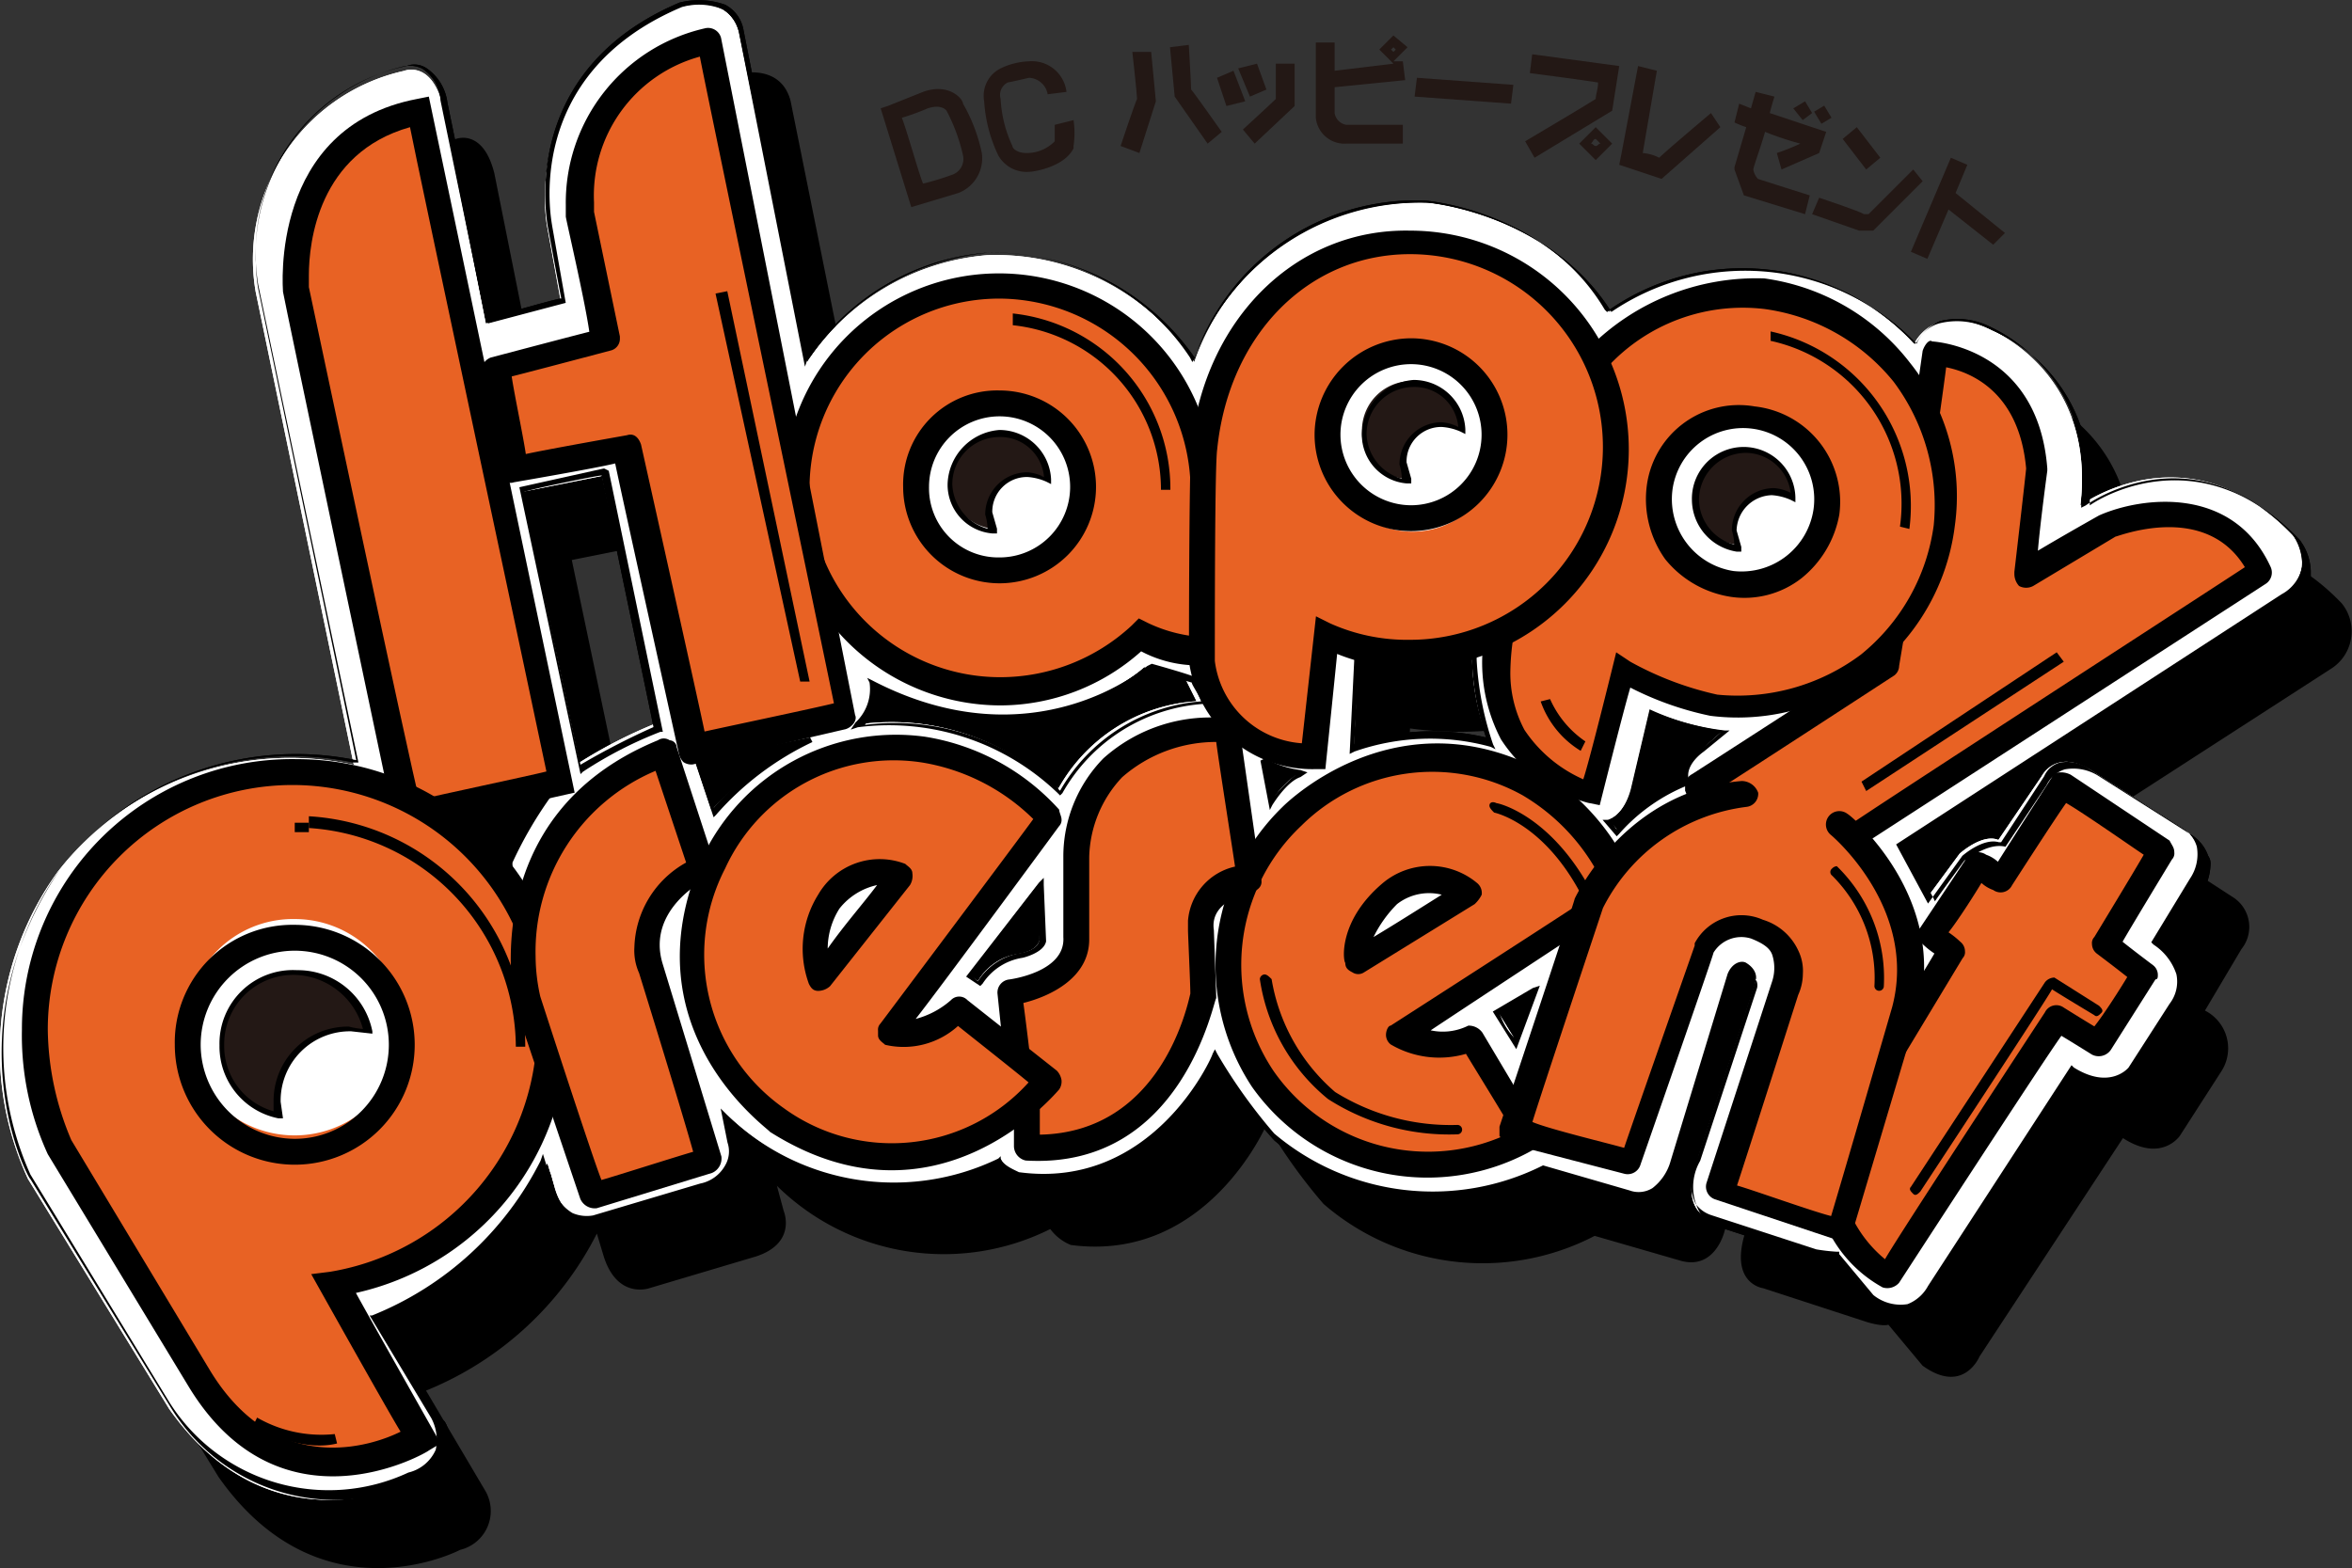 <svg xmlns="http://www.w3.org/2000/svg" width="100" height="66.684" viewBox="0 0 100 66.684">
  <rect x="0" y="0" width="100" height="66.684" fill="#333333" stroke="none"/>
  <g id="img_hoppy" transform="translate(0 0.001)">
    <path id="パス_48625" data-name="パス 48625" d="M99.629,25.646c-4.455-4.645-9.007-1.258-9.007-1.258.678-5.806-3.971-7.548-3.971-7.548-2.324-1.064-3.1.677-3.1.677a9.882,9.882,0,0,0-12.977-1.355c-2.615-4.258-7.748-4.645-7.748-4.645a10,10,0,0,0-9.878,6.677,10.084,10.084,0,0,0-8.813-4.548,10.153,10.153,0,0,0-7.651,4.548L33.676,4.26C33.192,2.518,31.158,3.2,31.158,3.2c-6.973,3-5.52,9.387-5.52,9.387l.581,3.193-3.293.774-1.84-9.193C20.6,5.421,19.44,5.905,19.44,5.905a8.206,8.206,0,0,0-6.3,9.387L17.309,35.42a12.5,12.5,0,0,0-12.59,4.548A13.15,13.15,0,0,0,3.363,53.032l6,9.774C13.726,69,19.633,65.9,19.633,65.9A1.7,1.7,0,0,0,20.7,63.386l-2.518-4.258a14.063,14.063,0,0,0,7.263-6.677l.291.968c.581,1.839,1.937,1.355,1.937,1.355l4.552-1.355c1.743-.581,1.162-1.935,1.162-1.935L33.1,50.419a10.118,10.118,0,0,0,11.622,1.839,2.062,2.062,0,0,0,.872.677c5.811.774,8.329-5.129,8.329-5.129a22.72,22.72,0,0,0,2.421,3.387,10.33,10.33,0,0,0,11.525,1.355l3.68,1.064c1.453.387,1.84-1.258,1.84-1.258L75.9,44.516c.194-.581.581-.484.581-.484a.632.632,0,0,1,.291.774l-2.421,7.354c-.872,2.419.678,2.613.678,2.613l4.455,1.452c.678.194.872.1.872.1l1.453,1.742c1.743,1.258,2.421-.387,2.421-.387l6.1-9.29c1.646,1.064,2.421-.1,2.421-.1l1.743-2.71a1.8,1.8,0,0,0-.678-2.613l1.55-2.613a1.5,1.5,0,0,0-.387-2.226l-3.874-2.516c-1.453-.871-2.034.29-2.034.29l-1.84,2.806c-.678-.29-1.646.581-1.646.581L84.23,41.129,82.971,38.9,99.144,28.452A1.886,1.886,0,0,0,99.629,25.646ZM19.44,50.032a2.877,2.877,0,1,1-2.518-3.193A2.744,2.744,0,0,1,19.44,50.032ZM23.8,39.678s-1.646-1.742-2.034-2.129l3.777-.677A8.242,8.242,0,0,0,23.8,39.678Zm3-4.355L24.379,23.807l3.39-.677L30,33.775A18.434,18.434,0,0,0,26.8,35.323Zm5.714,2.129-.678-2.032,4.745-.968A11.834,11.834,0,0,0,32.514,37.452ZM44.232,24.775a1.637,1.637,0,0,1,1.84-1.355,1.583,1.583,0,0,1,1.356,1.839,1.524,1.524,0,0,1-1.84,1.355A1.636,1.636,0,0,1,44.232,24.775Zm1.259,18.773a2.4,2.4,0,0,0-1.743,1.161l-.387-.29,2.905-3.774.1,2.322C46.266,43.452,45.491,43.548,45.491,43.548Zm1.646-6.967a10.083,10.083,0,0,0-8.329-2.806,2.1,2.1,0,0,0,.581-1.742c6.876,3.58,11.428-.677,11.428-.677l1.743.484.484.968A7.238,7.238,0,0,0,47.138,36.581ZM61.858,22.356A1.584,1.584,0,0,1,63.7,21a1.636,1.636,0,0,1,1.356,1.839,1.584,1.584,0,0,1-1.84,1.355A1.636,1.636,0,0,1,61.858,22.356ZM56.241,36.968l-.291-1.742c.1.194,1.55.484,1.55.484A3.6,3.6,0,0,0,56.241,36.968Zm3.583-2.322.194-3.677a15.524,15.524,0,0,0,4.842-.1,9.74,9.74,0,0,0,.678,3.484A11.406,11.406,0,0,0,59.825,34.646ZM66.6,47.226l-.775-1.258,1.55-.871Zm8.038-12.483s-.968.677-.581,1.452a7.509,7.509,0,0,0-3,2.032l-.484-.387s.678-.194.968-1.355l.775-3.29a12.738,12.738,0,0,0,3.1.871ZM79,25.646A1.584,1.584,0,0,1,77.16,27,1.568,1.568,0,0,1,75.8,25.162a1.584,1.584,0,0,1,1.84-1.355A1.694,1.694,0,0,1,79,25.646Z" transform="translate(-0.068 0.007)"/>
    <path id="パス_48626" data-name="パス 48626" d="M97.528,22.746c-4.455-4.645-9.007-1.258-9.007-1.258.678-5.806-3.971-7.548-3.971-7.548-2.324-1.064-3.1.677-3.1.677a9.883,9.883,0,0,0-12.978-1.355C65.859,9,60.726,8.618,60.726,8.618a10.034,10.034,0,0,0-9.878,6.774,10.084,10.084,0,0,0-8.813-4.548,10.153,10.153,0,0,0-7.651,4.548L31.478,1.36C30.993-.382,28.96.3,28.96.3c-6.973,3-5.617,9.387-5.617,9.387l.581,3.193-3.2.871-1.84-9.29c-.484-1.935-1.646-1.452-1.646-1.452a8.206,8.206,0,0,0-6.3,9.387L15.11,32.52A12.5,12.5,0,0,0,2.52,37.068,13,13,0,0,0,1.261,50.132l6,9.774C11.624,66.1,17.628,63,17.628,63a1.7,1.7,0,0,0,1.065-2.516l-2.615-4.355a14.063,14.063,0,0,0,7.264-6.677l.291.968c.484,1.839,1.84,1.355,1.84,1.355l4.552-1.355c1.743-.581,1.162-1.935,1.162-1.935l-.194-1.064a10.118,10.118,0,0,0,11.622,1.839c.1.387.872.677.872.677,5.811.774,8.329-5.032,8.329-5.032a22.72,22.72,0,0,0,2.421,3.387,10.33,10.33,0,0,0,11.525,1.355l3.68,1.064c1.453.387,1.84-1.258,1.84-1.258L73.8,41.616c.194-.581.581-.484.581-.484a.632.632,0,0,1,.291.774l-2.421,7.354c-.872,2.419.678,2.613.678,2.613l4.455,1.452c.678.194.872.1.872.1l1.453,1.742c1.743,1.258,2.421-.387,2.421-.387l6.1-9.29c1.646,1.064,2.421-.1,2.421-.1l1.743-2.71a1.8,1.8,0,0,0-.678-2.613l1.55-2.613a1.5,1.5,0,0,0-.387-2.226l-3.971-2.516c-1.453-.871-2.034.29-2.034.29l-1.84,2.71c-.678-.29-1.646.581-1.646.581l-1.356,1.839-1.259-2.226L96.947,25.456A1.761,1.761,0,0,0,97.528,22.746ZM17.338,47.035a2.877,2.877,0,1,1-2.518-3.193A2.912,2.912,0,0,1,17.338,47.035ZM21.6,36.681s-1.646-1.742-2.034-2.129l3.777-.677A14.174,14.174,0,0,0,21.6,36.681Zm3.1-4.258L22.277,20.907l3.39-.677,2.228,10.548A20.307,20.307,0,0,0,24.7,32.423Zm5.617,2.032-.678-2.032,4.746-.968A13.027,13.027,0,0,0,30.316,34.455Zm11.815-12.58a1.543,1.543,0,0,1,1.743-1.355,1.481,1.481,0,0,1,1.356,1.742,1.584,1.584,0,0,1-1.84,1.355A1.475,1.475,0,0,1,42.131,21.875ZM43.39,40.552a2.4,2.4,0,0,0-1.743,1.161l-.387-.29,2.905-3.774.1,2.322C44.165,40.455,43.39,40.552,43.39,40.552Zm1.646-6.967a10.083,10.083,0,0,0-8.329-2.806,2.1,2.1,0,0,0,.581-1.742c6.876,3.58,11.428-.677,11.428-.677l1.743.484.484.968A7.243,7.243,0,0,0,45.036,33.584ZM59.757,19.456a1.616,1.616,0,1,1,1.356,1.839A1.694,1.694,0,0,1,59.757,19.456ZM54.14,34.068l-.291-1.742c.1.194,1.55.484,1.55.484A3.6,3.6,0,0,0,54.14,34.068Zm3.487-2.322.194-3.677a15.525,15.525,0,0,0,4.842-.1,9.739,9.739,0,0,0,.678,3.484A9.287,9.287,0,0,0,57.627,31.746ZM64.5,44.229l-.775-1.258,1.55-.871Zm7.942-12.386s-.968.677-.581,1.452a7.509,7.509,0,0,0-3,2.032l-.387-.484s.678-.194.968-1.355l.775-3.29a12.738,12.738,0,0,0,3.1.871ZM76.9,22.649a1.616,1.616,0,0,1-3.2-.484,1.524,1.524,0,0,1,1.84-1.355A1.783,1.783,0,0,1,76.9,22.649Z" transform="translate(-0.068 0.007)" fill="#fff"/>
    <path id="パス_48627" data-name="パス 48627" d="M28.965.1c-5.037,2.129-5.715,6.1-5.715,8.129a9.13,9.13,0,0,0,.1,1.355s.484,2.613.581,3.1c-.194,0-2.809.774-3,.774,0-.194-1.84-9.1-1.84-9.1A2.084,2.084,0,0,0,18.213,2.9a.944.944,0,0,0-.872-.1,8.067,8.067,0,0,0-6.393,8.226,7.068,7.068,0,0,0,.1,1.258s3.874,18.581,4.165,20.033A12.722,12.722,0,0,0,2.62,36.969C-2.03,43.84,1.264,50.131,1.36,50.131l6.005,9.775A8.219,8.219,0,0,0,17.826,63a2.148,2.148,0,0,0,1.259-1.161,1.052,1.052,0,0,0,.1-.484c0-.581-.194-.968-.291-.968,0,0-2.228-3.581-2.518-4.065a13.567,13.567,0,0,0,7.071-6.484c.1.29.194.774.194.774a2.082,2.082,0,0,0,.969,1.355,1.386,1.386,0,0,0,1.065.1l4.552-1.355a1.872,1.872,0,0,0,1.162-.871,1.654,1.654,0,0,0,.1-1.161h0s-.1-.484-.194-.871A10.343,10.343,0,0,0,42.718,49.55a2.062,2.062,0,0,0,.872.677c5.327.774,7.942-3.968,8.33-4.936a18,18,0,0,0,2.325,3.194,10.637,10.637,0,0,0,11.623,1.452c-.1,0,3.584,1.065,3.584,1.065a1.621,1.621,0,0,0,1.162-.1,2.122,2.122,0,0,0,.872-1.258L74,41.808a.6.6,0,0,1,.484-.387.519.519,0,0,1,.291.581l-2.421,7.355a2.227,2.227,0,0,0,0,2.226,1.282,1.282,0,0,0,.775.581l4.455,1.452c.581.194.775.194.872.1.1.1,1.453,1.742,1.453,1.742a1.932,1.932,0,0,0,1.647.484,1.66,1.66,0,0,0,.969-.871s5.521-8.42,6.005-9.194c1.647.968,2.518-.1,2.518-.1l1.743-2.71A2.38,2.38,0,0,0,93.181,42v-.387a2.333,2.333,0,0,0-.969-1.258c.1-.194,1.55-2.516,1.55-2.516a2.522,2.522,0,0,0,.291-1.065.581.581,0,0,0-.1-.387,1.738,1.738,0,0,0-.678-.871L89.307,33a2,2,0,0,0-1.453-.29,1.3,1.3,0,0,0-.775.677L85.335,36c-.775-.194-1.647.581-1.743.581,0,0-1.065,1.452-1.259,1.742-.1-.29-1.065-1.839-1.065-2.032.194-.1,16.078-10.355,16.078-10.355a1.915,1.915,0,0,0,.969-1.355v-.29a2.3,2.3,0,0,0-.484-1.355h0C93.762,18.678,89.6,21,88.919,21.484v-.871a6.945,6.945,0,0,0-4.165-6.581,3.083,3.083,0,0,0-2.228-.29,1.466,1.466,0,0,0-.969.871,10.107,10.107,0,0,0-12.979-1.355C65.964,9.1,60.831,8.613,60.831,8.613a10.3,10.3,0,0,0-9.976,6.581,10.354,10.354,0,0,0-8.814-4.452,10.354,10.354,0,0,0-7.555,4.452c-.194-.677-2.809-13.936-2.809-13.936A1.5,1.5,0,0,0,30.9.193,3.343,3.343,0,0,0,28.965.1ZM20.829,13.742l3.293-.871-.581-3.29c0-.1-1.356-6.387,5.521-9.291a2.694,2.694,0,0,1,1.743.1,1.484,1.484,0,0,1,.678.968l2.809,14.226.1-.29a10.1,10.1,0,0,1,7.555-4.549,9.94,9.94,0,0,1,8.717,4.452l.1.194.1-.194a9.963,9.963,0,0,1,9.783-6.678s5.133.387,7.652,4.645l.1.1.1-.1a9.936,9.936,0,0,1,12.882,1.355l.1.1.1-.1a2.058,2.058,0,0,1,.969-.871,3.068,3.068,0,0,1,2.034.194,6.925,6.925,0,0,1,3.971,7.452v.29l.194-.1s4.455-3.29,8.814,1.258a2.452,2.452,0,0,1,.387,1.161V24.1a1.727,1.727,0,0,1-.872,1.161L80.686,35.9l1.356,2.516L83.5,36.388s.872-.774,1.55-.581h.1L86.982,33a1.014,1.014,0,0,1,.678-.581,1.617,1.617,0,0,1,1.259.29l3.971,2.516a1.342,1.342,0,0,1,.581.774,1.837,1.837,0,0,1-.291,1.355l-1.647,2.71.1.1a2.4,2.4,0,0,1,.969,1.258,1.54,1.54,0,0,1-.291,1.258l-1.743,2.71s-.775.968-2.325,0l-.1-.1-6.1,9.387a1.691,1.691,0,0,1-.872.774,1.842,1.842,0,0,1-1.453-.387l-1.453-1.742v-.1h-.1a7.894,7.894,0,0,1-.872-.1l-4.455-1.452a1.347,1.347,0,0,1-.678-.484,2.174,2.174,0,0,1,.1-2.032l2.421-7.355c.1-.194.1-.581-.387-.871-.194-.1-.581,0-.775.484L71.1,49.356a2.193,2.193,0,0,1-.775,1.161,1.111,1.111,0,0,1-.969.1L65.673,49.55a10.434,10.434,0,0,1-11.429-1.355,22.722,22.722,0,0,1-2.421-3.387l-.1-.194-.1.194c0,.1-2.518,5.807-8.233,5.032-.194-.1-.678-.29-.775-.581v-.1l-.1.1A10.174,10.174,0,0,1,31,47.421l-.291-.29L31,48.582a1.167,1.167,0,0,1-.1.968,1.559,1.559,0,0,1-1.065.774l-4.552,1.355a1.542,1.542,0,0,1-.872-.1,1.845,1.845,0,0,1-.872-1.258l-.387-1.258-.1.29a13.729,13.729,0,0,1-7.167,6.581h-.1l2.615,4.355a1.97,1.97,0,0,1,.194,1.355,1.7,1.7,0,0,1-1.162.968,8.007,8.007,0,0,1-10.17-3L1.36,49.937A13.14,13.14,0,0,1,2.619,36.969,12.537,12.537,0,0,1,15.114,32.42h.194L11.046,12.1a8.185,8.185,0,0,1,6.2-9.291,1.23,1.23,0,0,1,.775.1,1.715,1.715,0,0,1,.775,1.355l1.937,9.387Z" transform="translate(-0.068 0.007)"/>
    <path id="パス_48628" data-name="パス 48628" d="M11.8,47.8a3.222,3.222,0,0,0,.6,2.3,2.845,2.845,0,0,0,2.1,1.2,3.222,3.222,0,0,0,2.3-.6,2.836,2.836,0,0,0,1.2-2h0a3.2,3.2,0,0,0-2.7-3.5A3.128,3.128,0,0,0,11.8,47.8Zm2.7,3.3A2.865,2.865,0,0,1,12.6,50a2.743,2.743,0,0,1-.6-2.1,2.838,2.838,0,0,1,3.2-2.5,2.808,2.808,0,0,1,2.5,2.8v.4a2.865,2.865,0,0,1-1.1,1.9A2.531,2.531,0,0,1,14.5,51.1Z" transform="translate(-0.068 -1.525)"/>
    <path id="パス_48629" data-name="パス 48629" d="M24.1,34.8l-4.1.8,2.5,2.5v-.3a17.04,17.04,0,0,1,1.7-2.9l.2-.2Zm-.3.3a22.607,22.607,0,0,0-1.6,2.6c-.2-.2-1.6-1.7-1.9-1.9C20.7,35.7,23.4,35.2,23.8,35.1Z" transform="translate(-0.711 -1.12)"/>
    <path id="パス_48630" data-name="パス 48630" d="M26.5,20.7l-3.6.8,2.6,12.2.1-.1a17.384,17.384,0,0,1,3.3-1.7H29L26.7,20.8Zm-.1.3c0,.2,2.2,10.6,2.2,10.7a31.237,31.237,0,0,0-3.1,1.6c-.1-.3-2.4-11.4-2.4-11.6C23.3,21.6,26.2,21,26.4,21Z" transform="translate(-0.818 -0.781)"/>
    <path id="パス_48631" data-name="パス 48631" d="M30.7,33.4h-.1l.8,2.4.1-.1a12.56,12.56,0,0,1,4.1-3.1l-.1-.2Zm3.9-.6a11.948,11.948,0,0,0-3.2,2.6c-.1-.3-.5-1.6-.6-1.8C31,33.5,33.4,33.1,34.6,32.8Z" transform="translate(-1.059 -1.045)"/>
    <path id="パス_48632" data-name="パス 48632" d="M43.3,22.6h0a1.575,1.575,0,0,0,.4,1.3,1.855,1.855,0,0,0,1.2.7,1.575,1.575,0,0,0,1.3-.4,1.855,1.855,0,0,0,.7-1.2,1.8,1.8,0,0,0-1.5-2A1.964,1.964,0,0,0,43.3,22.6Zm1.6,1.7a1.326,1.326,0,0,1-1-.6,1.129,1.129,0,0,1-.3-1.1h0a1.513,1.513,0,1,1,3,.4,1.7,1.7,0,0,1-.6,1A1.129,1.129,0,0,1,44.9,24.3Z" transform="translate(-1.451 -0.677)"/>
    <path id="パス_48633" data-name="パス 48633" d="M45.6,38.8l-3.1,4,.6.4.1-.1A2.468,2.468,0,0,1,44.9,42h0s.9-.2,1-.7l-.1-2.4v-.3Zm-.1.4c0,.5.1,2.1.1,2.1-.1.4-.8.5-.8.5h0A2.646,2.646,0,0,0,43,43l-.2-.2C42.9,42.7,45.2,39.6,45.5,39.2Z" transform="translate(-1.423 -1.27)"/>
    <path id="パス_48634" data-name="パス 48634" d="M50.2,29.3s-4.8,4.2-11.7.6l-.2-.1.1.2a1.949,1.949,0,0,1-.6,1.7l-.2.3.3-.1a10.355,10.355,0,0,1,8.5,2.8l.1.1.1-.1a7.484,7.484,0,0,1,6.1-3.8h.2l-.6-1.1c-.1-.1-1.9-.6-1.9-.6l-.2.1Zm.1.2c.1,0,1.8.5,1.8.5h0c0,.1.3.5.4.8a7.575,7.575,0,0,0-6,3.8,10.016,10.016,0,0,0-8.3-2.8,2.379,2.379,0,0,0,.5-1.4v-.1C45.3,33.6,50,29.8,50.3,29.5Z" transform="translate(-1.429 -0.974)"/>
    <path id="パス_48635" data-name="パス 48635" d="M62.2,18.9a1.855,1.855,0,0,0-.7,1.2v.2a1.5,1.5,0,0,0,.4,1.1,1.855,1.855,0,0,0,1.2.7,1.768,1.768,0,0,0,.5-3.5A1.735,1.735,0,0,0,62.2,18.9Zm.9,2.9a1.7,1.7,0,0,1-1-.6,1.129,1.129,0,0,1-.3-1.1h0a1.7,1.7,0,0,1,.6-1,1.129,1.129,0,0,1,1.1-.3,1.553,1.553,0,0,1,1.3,1.7A1.5,1.5,0,0,1,63.1,21.8Zm-1.5-1.7Z" transform="translate(-2.034 -0.597)"/>
    <path id="パス_48636" data-name="パス 48636" d="M55.4,33.4l.4,2.1.1-.2s.6-1,1.2-1.2l.3-.2-.3-.1a4.113,4.113,0,0,1-1.5-.5Zm.3.2a4.234,4.234,0,0,0,1.2.4,7.531,7.531,0,0,0-.9.9A6.107,6.107,0,0,1,55.7,33.6Z" transform="translate(-1.81 -1.055)"/>
    <path id="パス_48637" data-name="パス 48637" d="M64.7,28.8a16.149,16.149,0,0,1-5,.1h-.1L59.4,33l.2-.1a9.711,9.711,0,0,1,5.8-.2l.2.1-.1-.2a13.323,13.323,0,0,1-.7-3.6v-.1Zm-.1.2a11.355,11.355,0,0,0,.6,3.3,10.011,10.011,0,0,0-5.6.3c0-.3.2-3.3.2-3.5A12.76,12.76,0,0,0,64.6,29Z" transform="translate(-2.017 -0.94)"/>
    <path id="パス_48638" data-name="パス 48638" d="M67.3,43.4l-1.7,1,1,1.6,1-2.7Zm-.2.4c-.1.4-.5,1.4-.6,1.7a2.664,2.664,0,0,1-.6-1C66,44.4,66.8,44,67.1,43.8Z" transform="translate(-2.131 -1.384)"/>
    <path id="パス_48639" data-name="パス 48639" d="M72.5,31.2l-.8,3.4c-.3,1.1-.9,1.3-1,1.3h-.2l.6.7.1-.1a7.729,7.729,0,0,1,3-2.1h.1l-.1-.1c-.3-.7.6-1.3.6-1.3l1.1-.9h-.2a10.285,10.285,0,0,1-3.2-.9l-.1-.1Zm-.7,3.5s.7-2.7.8-3.3a14.794,14.794,0,0,0,2.9.8c-.2.2-.7.6-.7.6h0A1.549,1.549,0,0,0,74,34a.367.367,0,0,0,.1.3,7.334,7.334,0,0,0-3,2c-.1-.1-.1-.2-.2-.3A1.755,1.755,0,0,0,71.8,34.7Z" transform="translate(-2.363 -1.037)"/>
    <path id="パス_48640" data-name="パス 48640" d="M76.6,21.8A1.743,1.743,0,0,0,76,23a1.575,1.575,0,0,0,.4,1.3,1.855,1.855,0,0,0,1.2.7,1.8,1.8,0,0,0,2-1.5h0a1.8,1.8,0,0,0-1.5-2A1.883,1.883,0,0,0,76.6,21.8Zm.9,3a1.7,1.7,0,0,1-1-.6,1.129,1.129,0,0,1-.3-1.1,1.326,1.326,0,0,1,.6-1,1.129,1.129,0,0,1,1.1-.3,1.6,1.6,0,0,1,1.4,1.5v.2A1.656,1.656,0,0,1,77.5,24.8Z" transform="translate(-2.497 -0.692)"/>
    <path id="パス_48641" data-name="パス 48641" d="M97.528,22.746c-4.455-4.645-9.007-1.258-9.007-1.258.678-5.806-3.971-7.548-3.971-7.548-2.324-1.064-3.1.677-3.1.677a9.883,9.883,0,0,0-12.978-1.355C65.859,9,60.726,8.618,60.726,8.618a10.034,10.034,0,0,0-9.878,6.774,10.084,10.084,0,0,0-8.813-4.548,10.153,10.153,0,0,0-7.651,4.548L31.478,1.36C30.993-.382,28.96.3,28.96.3c-6.973,3-5.617,9.387-5.617,9.387l.581,3.193-3.2.871-1.84-9.29c-.484-1.935-1.646-1.452-1.646-1.452a8.206,8.206,0,0,0-6.3,9.387L15.11,32.52A12.5,12.5,0,0,0,2.52,37.068,13,13,0,0,0,1.261,50.132l6,9.774C11.624,66.1,17.628,63,17.628,63a1.7,1.7,0,0,0,1.065-2.516l-2.615-4.355a14.063,14.063,0,0,0,7.264-6.677l.291.968c.484,1.839,1.84,1.355,1.84,1.355l4.552-1.355c1.743-.581,1.162-1.935,1.162-1.935l-.194-1.064a10.118,10.118,0,0,0,11.622,1.839c.1.387.872.677.872.677,5.811.774,8.329-5.032,8.329-5.032a22.72,22.72,0,0,0,2.421,3.387,10.33,10.33,0,0,0,11.525,1.355l3.68,1.064c1.453.387,1.84-1.258,1.84-1.258L73.8,41.616c.194-.581.581-.484.581-.484a.632.632,0,0,1,.291.774l-2.421,7.354c-.872,2.419.678,2.613.678,2.613l4.455,1.452c.678.194.872.1.872.1l1.453,1.742c1.743,1.258,2.421-.387,2.421-.387l6.1-9.29c1.646,1.064,2.421-.1,2.421-.1l1.743-2.71a1.8,1.8,0,0,0-.678-2.613l1.55-2.613a1.5,1.5,0,0,0-.387-2.226l-3.971-2.516c-1.453-.871-2.034.29-2.034.29l-1.84,2.71c-.678-.29-1.646.581-1.646.581l-1.356,1.839-1.259-2.226L96.947,25.456A1.761,1.761,0,0,0,97.528,22.746ZM21.6,36.681s-1.646-1.742-2.034-2.129l3.777-.677A14.174,14.174,0,0,0,21.6,36.681Zm3.1-4.258L22.277,20.907l3.39-.677,2.228,10.548A20.307,20.307,0,0,0,24.7,32.423Zm5.617,2.032-.678-2.032,4.746-.968A13.027,13.027,0,0,0,30.316,34.455Zm13.074,6.1a2.4,2.4,0,0,0-1.743,1.161l-.387-.29,2.905-3.774.1,2.322C44.165,40.455,43.39,40.552,43.39,40.552Zm1.646-6.967a10.083,10.083,0,0,0-8.329-2.806,2.1,2.1,0,0,0,.581-1.742c6.876,3.58,11.428-.677,11.428-.677l1.743.484.484.968A7.243,7.243,0,0,0,45.036,33.584Zm9.1.484-.291-1.742c.1.194,1.55.484,1.55.484A3.6,3.6,0,0,0,54.14,34.068Zm3.487-2.322.194-3.677a15.525,15.525,0,0,0,4.842-.1,9.739,9.739,0,0,0,.678,3.484A9.287,9.287,0,0,0,57.627,31.746ZM64.5,44.229l-.775-1.258,1.55-.871Zm7.942-12.386s-.968.677-.581,1.452a7.509,7.509,0,0,0-3,2.032l-.387-.484s.678-.194.968-1.355l.775-3.29a12.738,12.738,0,0,0,3.1.871Z" transform="translate(-0.068 0.007)" fill="#fff"/>
    <path id="パス_48642" data-name="パス 48642" d="M28.965.1c-5.037,2.129-5.715,6.1-5.715,8.129a9.13,9.13,0,0,0,.1,1.355s.484,2.613.581,3.1c-.194,0-2.809.774-3,.774,0-.194-1.84-9.1-1.84-9.1A2.084,2.084,0,0,0,18.213,2.9a.944.944,0,0,0-.872-.1,8.067,8.067,0,0,0-6.393,8.226,7.068,7.068,0,0,0,.1,1.258s3.874,18.581,4.165,20.033A12.722,12.722,0,0,0,2.62,36.969C-2.03,43.84,1.264,50.131,1.36,50.131l6.005,9.775A8.219,8.219,0,0,0,17.826,63a2.148,2.148,0,0,0,1.259-1.161,1.052,1.052,0,0,0,.1-.484c0-.581-.194-.968-.291-.968,0,0-2.228-3.581-2.518-4.065a13.567,13.567,0,0,0,7.071-6.484c.1.29.194.774.194.774a2.082,2.082,0,0,0,.969,1.355,1.386,1.386,0,0,0,1.065.1l4.552-1.355a1.872,1.872,0,0,0,1.162-.871,1.654,1.654,0,0,0,.1-1.161h0s-.1-.484-.194-.871A10.343,10.343,0,0,0,42.718,49.55a2.062,2.062,0,0,0,.872.677c5.327.774,7.942-3.968,8.33-4.936a18,18,0,0,0,2.325,3.194,10.637,10.637,0,0,0,11.623,1.452c-.1,0,3.584,1.065,3.584,1.065a1.621,1.621,0,0,0,1.162-.1,2.122,2.122,0,0,0,.872-1.258L74,41.808a.6.6,0,0,1,.484-.387.519.519,0,0,1,.291.581l-2.421,7.355a2.227,2.227,0,0,0,0,2.226,1.282,1.282,0,0,0,.775.581l4.455,1.452c.581.194.775.194.872.1.1.1,1.453,1.742,1.453,1.742a1.932,1.932,0,0,0,1.647.484,1.66,1.66,0,0,0,.969-.871s5.521-8.42,6.005-9.194c1.647.968,2.518-.1,2.518-.1l1.743-2.71A2.38,2.38,0,0,0,93.181,42v-.387a2.333,2.333,0,0,0-.969-1.258c.1-.194,1.55-2.516,1.55-2.516a2.522,2.522,0,0,0,.291-1.065.581.581,0,0,0-.1-.387,1.738,1.738,0,0,0-.678-.871L89.307,33a2,2,0,0,0-1.453-.29,1.3,1.3,0,0,0-.775.677L85.335,36c-.775-.194-1.647.581-1.743.581,0,0-1.065,1.452-1.259,1.742-.1-.29-1.065-1.839-1.065-2.032.194-.1,16.078-10.355,16.078-10.355a1.915,1.915,0,0,0,.969-1.355v-.29a2.3,2.3,0,0,0-.484-1.355h0C93.762,18.678,89.6,21,88.919,21.484v-.871a6.945,6.945,0,0,0-4.165-6.581,3.083,3.083,0,0,0-2.228-.29,1.466,1.466,0,0,0-.969.871,10.107,10.107,0,0,0-12.979-1.355C65.964,9.1,60.831,8.613,60.831,8.613a10.3,10.3,0,0,0-9.976,6.581,10.354,10.354,0,0,0-8.814-4.452,10.354,10.354,0,0,0-7.555,4.452c-.194-.677-2.809-13.936-2.809-13.936A1.5,1.5,0,0,0,30.9.193,3.343,3.343,0,0,0,28.965.1ZM20.829,13.742l3.293-.871-.581-3.29c0-.1-1.356-6.387,5.521-9.291a2.694,2.694,0,0,1,1.743.1,1.484,1.484,0,0,1,.678.968l2.809,14.226.1-.29a10.1,10.1,0,0,1,7.555-4.549,9.94,9.94,0,0,1,8.717,4.452l.1.194.1-.194a9.963,9.963,0,0,1,9.783-6.678s5.133.387,7.652,4.645l.1.1.1-.1a9.936,9.936,0,0,1,12.882,1.355l.1.1.1-.1a2.058,2.058,0,0,1,.969-.871,3.068,3.068,0,0,1,2.034.194,6.925,6.925,0,0,1,3.971,7.452v.29l.194-.1s4.455-3.29,8.814,1.258a2.452,2.452,0,0,1,.387,1.161V24.1a1.727,1.727,0,0,1-.872,1.161L80.686,35.9l1.356,2.516L83.5,36.388s.872-.774,1.55-.581h.1L86.982,33a1.014,1.014,0,0,1,.678-.581,1.617,1.617,0,0,1,1.259.29l3.971,2.516a1.342,1.342,0,0,1,.581.774,1.837,1.837,0,0,1-.291,1.355l-1.647,2.71.1.1a2.4,2.4,0,0,1,.969,1.258,1.54,1.54,0,0,1-.291,1.258l-1.743,2.71s-.775.968-2.325,0l-.1-.1-6.1,9.387a1.691,1.691,0,0,1-.872.774,1.842,1.842,0,0,1-1.453-.387l-1.453-1.742v-.1h-.1a7.894,7.894,0,0,1-.872-.1l-4.455-1.452a1.347,1.347,0,0,1-.678-.484,2.174,2.174,0,0,1,.1-2.032l2.421-7.355c.1-.194.1-.581-.387-.871-.194-.1-.581,0-.775.484L71.1,49.356a2.193,2.193,0,0,1-.775,1.161,1.111,1.111,0,0,1-.969.1L65.673,49.55a10.434,10.434,0,0,1-11.429-1.355,22.722,22.722,0,0,1-2.421-3.387l-.1-.194-.1.194c0,.1-2.518,5.807-8.233,5.032-.194-.1-.678-.29-.775-.581v-.1l-.1.1A10.174,10.174,0,0,1,31,47.421l-.291-.29L31,48.582a1.167,1.167,0,0,1-.1.968,1.559,1.559,0,0,1-1.065.774l-4.552,1.355a1.542,1.542,0,0,1-.872-.1,1.845,1.845,0,0,1-.872-1.258l-.387-1.258-.1.29a13.729,13.729,0,0,1-7.167,6.581h-.1l2.615,4.355a1.97,1.97,0,0,1,.194,1.355,1.7,1.7,0,0,1-1.162.968,8.007,8.007,0,0,1-10.17-3L1.36,49.937A13.14,13.14,0,0,1,2.619,36.969,12.537,12.537,0,0,1,15.114,32.42h.194L11.046,12.1a8.185,8.185,0,0,1,6.2-9.291,1.23,1.23,0,0,1,.775.1,1.715,1.715,0,0,1,.775,1.355l1.937,9.387Z" transform="translate(-0.068 0.007)"/>
    <path id="パス_48643" data-name="パス 48643" d="M24.1,34.8l-4.1.8,2.5,2.5v-.3a17.04,17.04,0,0,1,1.7-2.9l.2-.2Zm-.3.3a22.607,22.607,0,0,0-1.6,2.6c-.2-.2-1.6-1.7-1.9-1.9C20.7,35.7,23.4,35.2,23.8,35.1Z" transform="translate(-0.711 -1.12)"/>
    <path id="パス_48644" data-name="パス 48644" d="M26.5,20.7l-3.6.8,2.6,12.2.1-.1a17.384,17.384,0,0,1,3.3-1.7H29L26.7,20.8Zm-.1.3c0,.2,2.2,10.6,2.2,10.7a31.237,31.237,0,0,0-3.1,1.6c-.1-.3-2.4-11.4-2.4-11.6C23.3,21.6,26.2,21,26.4,21Z" transform="translate(-0.818 -0.781)"/>
    <path id="パス_48645" data-name="パス 48645" d="M30.7,33.4h-.1l.8,2.4.1-.1a12.56,12.56,0,0,1,4.1-3.1l-.1-.2Zm3.9-.6a11.948,11.948,0,0,0-3.2,2.6c-.1-.3-.5-1.6-.6-1.8C31,33.5,33.4,33.1,34.6,32.8Z" transform="translate(-1.059 -1.045)"/>
    <path id="パス_48646" data-name="パス 48646" d="M45.6,38.8l-3.1,4,.6.4.1-.1A2.468,2.468,0,0,1,44.9,42h0s.9-.2,1-.7l-.1-2.4v-.3Zm-.1.4c0,.5.1,2.1.1,2.1-.1.4-.8.5-.8.5h0A2.646,2.646,0,0,0,43,43l-.2-.2C42.9,42.7,45.2,39.6,45.5,39.2Z" transform="translate(-1.423 -1.27)"/>
    <path id="パス_48647" data-name="パス 48647" d="M50.2,29.3s-4.8,4.2-11.7.6l-.2-.1.1.2a1.949,1.949,0,0,1-.6,1.7l-.2.3.3-.1a10.355,10.355,0,0,1,8.5,2.8l.1.1.1-.1a7.484,7.484,0,0,1,6.1-3.8h.2l-.6-1.1c-.1-.1-1.9-.6-1.9-.6l-.2.1Zm.1.2c.1,0,1.8.5,1.8.5h0c0,.1.3.5.4.8a7.575,7.575,0,0,0-6,3.8,10.016,10.016,0,0,0-8.3-2.8,2.379,2.379,0,0,0,.5-1.4v-.1C45.3,33.6,50,29.8,50.3,29.5Z" transform="translate(-1.429 -0.974)"/>
    <path id="パス_48648" data-name="パス 48648" d="M55.4,33.4l.4,2.1.1-.2s.6-1,1.2-1.2l.3-.2-.3-.1a4.113,4.113,0,0,1-1.5-.5Zm.3.2a4.234,4.234,0,0,0,1.2.4,7.531,7.531,0,0,0-.9.9A6.107,6.107,0,0,1,55.7,33.6Z" transform="translate(-1.81 -1.055)"/>
    <path id="パス_48649" data-name="パス 48649" d="M64.7,28.8a16.149,16.149,0,0,1-5,.1h-.1L59.4,33l.2-.1a9.711,9.711,0,0,1,5.8-.2l.2.1-.1-.2a13.323,13.323,0,0,1-.7-3.6v-.1Zm-.1.2a11.355,11.355,0,0,0,.6,3.3,10.011,10.011,0,0,0-5.6.3c0-.3.2-3.3.2-3.5A12.76,12.76,0,0,0,64.6,29Z" transform="translate(-2.017 -0.94)"/>
    <path id="パス_48650" data-name="パス 48650" d="M67.3,43.4l-1.7,1,1,1.6,1-2.7Zm-.2.4c-.1.4-.5,1.4-.6,1.7a2.664,2.664,0,0,1-.6-1C66,44.4,66.8,44,67.1,43.8Z" transform="translate(-2.131 -1.384)"/>
    <path id="パス_48651" data-name="パス 48651" d="M72.5,31.2l-.8,3.4c-.3,1.1-.9,1.3-1,1.3h-.2l.6.7.1-.1a7.729,7.729,0,0,1,3-2.1h.1l-.1-.1c-.3-.7.6-1.3.6-1.3l1.1-.9h-.2a10.285,10.285,0,0,1-3.2-.9l-.1-.1Zm-.7,3.5s.7-2.7.8-3.3a14.794,14.794,0,0,0,2.9.8c-.2.2-.7.6-.7.6h0A1.549,1.549,0,0,0,74,34a.367.367,0,0,0,.1.3,7.334,7.334,0,0,0-3,2c-.1-.1-.1-.2-.2-.3A1.755,1.755,0,0,0,71.8,34.7Z" transform="translate(-2.363 -1.037)"/>
    <g id="グループ_12573" data-name="グループ 12573" transform="translate(37.444 1.507)">
      <path id="パス_48652" data-name="パス 48652" d="M42.5,3.9,41,4.5l-.3.1L42,8.8l2-.6a1.582,1.582,0,0,0,1-1.7,7.173,7.173,0,0,0-.8-2.1C44.2,4.2,43.6,3.5,42.5,3.9Zm.2.7c.6-.2.8.1.8.1a7.626,7.626,0,0,1,.7,1.9.71.71,0,0,1-.4.8,11.056,11.056,0,0,1-1.3.4c-.2-.5-.7-2.3-.9-2.8A9.961,9.961,0,0,0,42.7,4.6Z" transform="translate(-40.7 -1.5)" fill="#231815"/>
      <path id="パス_48653" data-name="パス 48653" d="M47,2.6a2.99,2.99,0,0,0-1.2.3,1.3,1.3,0,0,0-.7,1.4,6.2,6.2,0,0,0,.6,2.3,1.384,1.384,0,0,0,1.3.7c.2,0,1.5-.2,1.9-1h0V6.2a3.755,3.755,0,0,0,0-1.1l-.8.2V6a1.656,1.656,0,0,1-1.2.5c-.4,0-.6-.2-.6-.3a5.34,5.34,0,0,1-.5-2,.594.594,0,0,1,.3-.7c.5-.1.9-.2.9-.2a.842.842,0,0,1,.8.7l.8-.1A1.478,1.478,0,0,0,47,2.6Z" transform="translate(-40.7 -1.5)" fill="#231815"/>
      <g id="グループ_12571" data-name="グループ 12571" transform="translate(10.2)">
        <path id="パス_48654" data-name="パス 48654" d="M51.4,2.2s.2,1.8.2,2c-.1.2-.7,2-.7,2l.8.3.7-2.2-.2-2.1Z" transform="translate(-50.9 -1.5)" fill="#231815"/>
        <path id="パス_48655" data-name="パス 48655" d="M53.8,1.9,53,2l.2,2.1,1.4,2,.6-.5S54,3.9,53.9,3.8C53.9,3.6,53.8,1.9,53.8,1.9Z" transform="translate(-50.9 -1.5)" fill="#231815"/>
        <path id="パス_48656" data-name="パス 48656" d="M55.7,3l-.7.3.4,1.2.8-.2Z" transform="translate(-50.9 -1.5)" fill="#231815"/>
        <path id="パス_48657" data-name="パス 48657" d="M57.1,3.8l-.4-1.1-.8.2.5,1.2Z" transform="translate(-50.9 -1.5)" fill="#231815"/>
        <path id="パス_48658" data-name="パス 48658" d="M57.5,4.2c-.2.2-1.4,1.3-1.4,1.3l.5.6,1.7-1.6V2.7h-.8Z" transform="translate(-50.9 -1.5)" fill="#231815"/>
        <path id="パス_48659" data-name="パス 48659" d="M62.5,1.5l-.1.1-.5.5.6.6L60,3V1.8h-.8V5a1.228,1.228,0,0,0,1.3,1.1h2.4V5.3H60.5a.6.6,0,0,1-.5-.5V3.7l3-.3-.1-.8h-.4l.6-.6Zm0,.5.1.1-.1.1-.1-.1Z" transform="translate(-50.9 -1.5)" fill="#231815"/>
        <path id="パス_48660" data-name="パス 48660" d="M63.5,3.3l-.1.8,4.1.3.1-.8Z" transform="translate(-50.9 -1.5)" fill="#231815"/>
      </g>
      <g id="グループ_12572" data-name="グループ 12572" transform="translate(27.401 0.8)">
        <path id="パス_48661" data-name="パス 48661" d="M71,5.5l-.6.6.7.7.7-.7-.7-.7Zm.1.7c-.1,0-.1-.1-.2-.1.1-.1.1-.2.2-.2l.2.2C71.2,6.1,71.2,6.2,71.1,6.2Z" transform="translate(-68.1 -2.3)" fill="#231815"/>
        <path id="パス_48662" data-name="パス 48662" d="M68.3,3.1s2.3.3,2.9.4c0,.3-.1.5-.1.7-.3.2-3,1.8-3,1.8l.4.7,3.3-2,.3-1.9-3.7-.5Z" transform="translate(-68.1 -2.3)" fill="#231815"/>
        <path id="パス_48663" data-name="パス 48663" d="M73.8,6.7a1.854,1.854,0,0,0-.7-.2c.1-.6.6-3.5.6-3.5l-.8-.2-.7,3.7-.1.5,1.8.6,2.5-2.2L76,4.8S74.1,6.4,73.8,6.7Z" transform="translate(-68.1 -2.3)" fill="#231815"/>
        <path id="パス_48664" data-name="パス 48664" d="M77.8,7.2c0-.1.3-.9.5-1.6a13.141,13.141,0,0,0,1.5.5,9.417,9.417,0,0,1-1,.4l.2.7,1.6-.7.3-.9-2.4-.8c.1-.4.2-.7.2-.7l-.8-.2-.2.7-.5-.2-.2.8a4.2,4.2,0,0,0,.5.2L77,7.1v.1l.4,1.1,2.6.8.2-.8s-1.9-.6-2.2-.7A.758.758,0,0,1,77.8,7.2Z" transform="translate(-68.1 -2.3)" fill="#231815"/>
        <path id="パス_48665" data-name="パス 48665" d="M83.2,6.7l-1-1.3-.6.5,1,1.3Z" transform="translate(-68.1 -2.3)" fill="#231815"/>
        <path id="パス_48666" data-name="パス 48666" d="M84.6,7.2,82.7,9.1h-.2c-.1-.1-1.9-.7-1.9-.7l-.3.7,2,.7h.6L85,7.7Z" transform="translate(-68.1 -2.3)" fill="#231815"/>
        <path id="パス_48667" data-name="パス 48667" d="M88.5,9.9,86.4,8.2,86.9,7l-.7-.3-1.7,4,.7.3.9-2.1L88,10.4Z" transform="translate(-68.1 -2.3)" fill="#231815"/>
        <path id="パス_48668" data-name="パス 48668" d="M80.3,4.8,80,4.3l-.5.3.4.5Z" transform="translate(-68.1 -2.3)" fill="#231815"/>
        <rect id="長方形_24405" data-name="長方形 24405" width="0.6" height="0.5" transform="translate(12.715 2.184) rotate(58.936)" fill="#231815"/>
      </g>
    </g>
    <path id="パス_48669" data-name="パス 48669" d="M81.2,52.3a4.892,4.892,0,0,0,2.5,3.5l7.2-11,1.7,1.1,1.9-3-1.7-1.3,2.4-3.9L90.9,35l-2.6,4-.9-.6-2,3,.9.7-3.5,5.8" transform="translate(-3.255 -1.542)" fill="#e86224"/>
    <path id="パス_48670" data-name="パス 48670" d="M90.8,34.4c-.1,0-.3.1-.3.2,0,0-1.8,2.8-2.3,3.6a1.463,1.463,0,0,0-.5-.3.605.605,0,0,0-.8.1l-2,3a.367.367,0,0,0-.1.3.52.52,0,0,0,.2.4,3.609,3.609,0,0,0,.5.4c-.4.7-3.3,5.4-3.3,5.4a.367.367,0,0,0-.1.3.55.55,0,0,0,.3.5.54.54,0,0,0,.8-.2l3.5-5.8a.367.367,0,0,0,.1-.3.52.52,0,0,0-.2-.4,3.609,3.609,0,0,0-.5-.4c.4-.5,1.1-1.6,1.4-2.1a1.463,1.463,0,0,0,.5.3.54.54,0,0,0,.8-.2s1.8-2.8,2.3-3.5c.7.4,2.7,1.8,3.3,2.2-.4.7-2.1,3.5-2.1,3.5a.367.367,0,0,0-.1.3.52.52,0,0,0,.2.4s.8.6,1.3,1c-.3.5-1,1.6-1.4,2.1-.5-.3-1.3-.8-1.3-.8a.54.54,0,0,0-.8.2s-6.3,9.6-6.8,10.5a5.313,5.313,0,0,1-1.8-2.9.569.569,0,0,0-.7-.4c-.3.1-.5.4-.4.6a5.57,5.57,0,0,0,2.8,3.9.663.663,0,0,0,.7-.2s6.3-9.7,6.9-10.5c.5.3,1.3.8,1.3.8a.627.627,0,0,0,.8-.2l1.9-3c.1,0,.1-.1.1-.2a.52.52,0,0,0-.2-.4s-.8-.6-1.3-1c.4-.7,2.1-3.5,2.1-3.5a.367.367,0,0,0,.1-.3c0-.2-.1-.3-.2-.5l-4.2-2.8A.9.9,0,0,0,90.8,34.4Z" transform="translate(-3.255 -1.553)"/>
    <path id="パス_48671" data-name="パス 48671" d="M85.1,19.1l.5-3.5s4,.1,4.4,4.9L89.5,25,93,22.9s4.7-2,6.5,1.9L82,36.3s-5,.9-6.3-2.4l7.9-5.1.3-1.8" transform="translate(-3.255 -0.684)" fill="#e86224"/>
    <path id="パス_48672" data-name="パス 48672" d="M85,15.6l-.5,3.5a.552.552,0,1,0,1.1.1s.3-2.1.4-2.9c1,.2,3.1,1,3.4,4.3,0,.1-.5,4.4-.5,4.4v.1a.764.764,0,0,0,.2.5.638.638,0,0,0,.6,0l3.5-2.1c.1,0,3.8-1.5,5.5,1.3-.9.6-16.8,10.9-17,11.1-.4.1-4,.6-5.3-1.7.8-.5,7.4-4.8,7.4-4.8A.52.52,0,0,0,84,29l.3-1.8v-.1a.472.472,0,0,0-.5-.5.441.441,0,0,0-.6.4s-.2,1.2-.3,1.6c-.4.3-7.7,5-7.7,5a.55.55,0,0,0-.3.5v.2c1.4,3.7,6.7,2.8,6.9,2.7.1,0,.1,0,.2-.1L99.6,25.5a.574.574,0,0,0,.2-.7c-1.6-3.5-5.5-3-7.3-2.2,0,0-1.6.9-2.6,1.5.1-1.2.4-3.4.4-3.4h0v-.1c-.4-5.2-4.9-5.4-4.9-5.4C85.3,15.1,85.1,15.3,85,15.6Z" transform="translate(-3.255 -0.682)"/>
    <path id="パス_48673" data-name="パス 48673" d="M52.5,21.2a8.6,8.6,0,1,0-8.6,8.6,8.312,8.312,0,0,0,5.9-2.4,5.011,5.011,0,0,0,3.4.6l.1-6.2Zm-8.6,3.7a3.6,3.6,0,1,1,3.6-3.6A3.585,3.585,0,0,1,43.9,24.9Z" transform="translate(-1.386 -0.512)" fill="#e86224"/>
    <path id="パス_48674" data-name="パス 48674" d="M34.7,21.3a9.24,9.24,0,0,0,9.2,9.2,9.009,9.009,0,0,0,6-2.3,5.139,5.139,0,0,0,3.4.5l.4-.1.1-6.9-.8-.8a9.154,9.154,0,0,0-18.3.4Zm1.1,0a8.067,8.067,0,0,1,8.1-8.1,8.176,8.176,0,0,1,8.1,8v.2s.6.5.8.7c0,.4-.1,4.7-.1,5.5a6.226,6.226,0,0,1-2.5-.6l-.4-.2-.3.3a8.211,8.211,0,0,1-5.6,2.2A8.11,8.11,0,0,1,35.8,21.3Z" transform="translate(-1.381 -0.503)"/>
    <path id="パス_48675" data-name="パス 48675" d="M39.8,21.3a4.1,4.1,0,1,0,4.1-4.1A4,4,0,0,0,39.8,21.3Zm1.1,0a3,3,0,1,1,3,3A2.947,2.947,0,0,1,40.9,21.3Z" transform="translate(-1.401 -0.596)"/>
    <path id="パス_48676" data-name="パス 48676" d="M23.9,33.2l-6.5,1.5L12.7,12.3S12,5.8,17.9,4.7Z" transform="translate(-0.068 0.007)" fill="#e86224"/>
    <path id="パス_48677" data-name="パス 48677" d="M17.8,4.2c-6.3,1.2-5.7,8.1-5.7,8.2s4.7,22.4,4.7,22.4l.1.6,7.6-1.7L18.3,4.1Zm-4.6,8v-.5c0-1.4.4-5.2,4.3-6.3.2,1.1,5.6,26.4,5.8,27.4-.8.2-4.6,1-5.4,1.2C17.6,33,13.2,12.2,13.2,12.2Z" transform="translate(-0.068 0.007)"/>
    <path id="パス_48678" data-name="パス 48678" d="M36.9,30.4l-6-28.7a6.919,6.919,0,0,0-5.4,7.4l1.1,5.3-4.7,1.2.8,4.3,4.8-.9,2.8,12.8Z" transform="translate(-0.857 0.007)" fill="#e86224"/>
    <path id="パス_48679" data-name="パス 48679" d="M30.8,1.2a7.6,7.6,0,0,0-5.9,7.5v.5c0,.1.8,3.5,1,4.9-.8.2-4.2,1.1-4.2,1.1a.664.664,0,0,0-.4.5v.1l.8,4.3c.1.3.3.5.6.4,0,0,3.5-.6,4.3-.8.2,1,2.7,12.3,2.7,12.3a.758.758,0,0,0,.2.4.6.6,0,0,0,.4.1L36.8,31c.3-.1.5-.4.4-.6L31.5,1.6A.569.569,0,0,0,30.8,1.2Zm-4,13.7a.51.51,0,0,0,.4-.5v-.1L26.1,9V8.6a6.123,6.123,0,0,1,4.5-6.2c.2,1.1,5.5,26.5,5.7,27.5-.8.2-4.6,1-5.5,1.2-.2-1-2.7-12.2-2.7-12.2-.1-.3-.3-.5-.6-.4,0,0-3.4.6-4.3.8-.1-.7-.5-2.6-.6-3.3C23.4,15.8,26.8,14.9,26.8,14.9Z" transform="translate(-0.844 0.007)"/>
    <path id="パス_48680" data-name="パス 48680" d="M23.5,45.9a11,11,0,1,0-22,0,11.915,11.915,0,0,0,1,5l5.9,9.8c3.7,6,9.4,2.5,9.4,2.5l-3.7-6.5A10.964,10.964,0,0,0,23.5,45.9ZM12.6,50.4A4.588,4.588,0,0,1,8,45.8a4.526,4.526,0,0,1,4.6-4.6,4.6,4.6,0,0,1,0,9.2Z" transform="translate(-0.068 -2.118)" fill="#e86224"/>
    <path id="パス_48681" data-name="パス 48681" d="M1,45.9a12.107,12.107,0,0,0,1.1,5.3l6,9.9c3.9,6.4,10.1,2.8,10.2,2.7l.5-.3s-3-5.3-3.6-6.4a11.487,11.487,0,0,0-2.5-22.7A11.484,11.484,0,0,0,1,45.9ZM9,60.4,3.1,50.6a12.267,12.267,0,0,1-1-4.7,10.4,10.4,0,1,1,20.8,0,10.514,10.514,0,0,1-8.8,10.3l-.8.1s3.3,5.9,3.8,6.7C15.9,63.6,11.8,65,9,60.4Z" transform="translate(-0.068 -2.118)"/>
    <path id="パス_48682" data-name="パス 48682" d="M7.5,45.9a5.1,5.1,0,1,0,5.1-5.1A5,5,0,0,0,7.5,45.9Zm1.1,0a4,4,0,1,1,4,4A4.012,4.012,0,0,1,8.6,45.9Z" transform="translate(-0.068 -1.472)"/>
    <path id="パス_48683" data-name="パス 48683" d="M31.5,13l3.6,16.5h.4L32,12.9Z" transform="translate(-1.078 -0.518)"/>
    <path id="パス_48684" data-name="パス 48684" d="M62.8,11.8A7.184,7.184,0,0,1,69.3,19h.4a7.606,7.606,0,0,0-6.9-7.6Z" transform="translate(-2.144 -0.389)"/>
    <path id="パス_48685" data-name="パス 48685" d="M54.8,29.2A3.932,3.932,0,0,0,56.7,31l.2-.4A4.223,4.223,0,0,1,55.2,29Z" transform="translate(-1.793 -0.915)"/>
    <path id="パス_48686" data-name="パス 48686" d="M66.6,26.6c-1.8,6.4,3.7,7.7,3.7,7.7l1.3-5.2a13.36,13.36,0,0,0,3.9,1.5,8.77,8.77,0,0,0,2.2-17.4,8.272,8.272,0,0,0-7.2,2.6m9.6,6.6a3.579,3.579,0,1,1-3.1-4A3.471,3.471,0,0,1,80.1,22.4Z" transform="translate(-2.577 -0.579)" fill="#e86224"/>
    <path id="パス_48687" data-name="パス 48687" d="M70.1,15.4l-.1.1L66,26.4a7.047,7.047,0,0,0,.4,5.6,6.387,6.387,0,0,0,3.7,2.7l.5.1s1-4,1.3-5A13.455,13.455,0,0,0,75.3,31a9.3,9.3,0,0,0,10.4-8.1A9.059,9.059,0,0,0,83.8,16a9.439,9.439,0,0,0-6.2-3.6A10.021,10.021,0,0,0,70.1,15.4ZM67.4,31.6a5.135,5.135,0,0,1-.6-2.5,10.377,10.377,0,0,1,.3-2.3l3.8-10.6a7.824,7.824,0,0,1,6.7-2.5,8.543,8.543,0,0,1,5.5,3.1,8.76,8.76,0,0,1,1.7,6.1,8.543,8.543,0,0,1-3.1,5.5,8.76,8.76,0,0,1-6.1,1.7h0a13.708,13.708,0,0,1-3.7-1.4l-.6-.4s-1.1,4.5-1.4,5.4A5.838,5.838,0,0,1,67.4,31.6Z" transform="translate(-2.584 -0.561)"/>
    <path id="パス_48688" data-name="パス 48688" d="M72.5,21.4a4.4,4.4,0,0,0,.8,3A4.451,4.451,0,0,0,76.1,26a3.937,3.937,0,0,0,3-.8,4.487,4.487,0,0,0,1.6-2.7,4.082,4.082,0,0,0-3.6-4.6A3.945,3.945,0,0,0,72.5,21.4Zm3.7,3.5a3.093,3.093,0,0,1-2.6-3.4,3.027,3.027,0,1,1,6,.8,3.093,3.093,0,0,1-3.4,2.6Z" transform="translate(-2.498 -0.618)"/>
    <path id="パス_48689" data-name="パス 48689" d="M77.9,15a7.092,7.092,0,0,1,5.5,7.9l.4.1a7.6,7.6,0,0,0-5.9-8.4Z" transform="translate(-2.619 -0.507)"/>
    <path id="パス_48690" data-name="パス 48690" d="M67.7,30.8a4.01,4.01,0,0,0,1.7,2.1l.2-.4a4.265,4.265,0,0,1-1.5-1.8Z" transform="translate(-2.195 -0.972)"/>
    <path id="パス_48691" data-name="パス 48691" d="M82.4,34.2l.2.4L91,29.1l-.3-.4Z" transform="translate(-3.255 -0.962)"/>
    <path id="パス_48692" data-name="パス 48692" d="M10.8,62.8c.1,0,2,1.1,3.6.7l-.1-.4a5.48,5.48,0,0,1-3.3-.7Z" transform="translate(-0.068 -2.117)"/>
    <path id="パス_48693" data-name="パス 48693" d="M26.9,42.5l2,7.2.5-.1-2-7.2Z" transform="translate(-0.917 -1.457)"/>
    <path id="パス_48694" data-name="パス 48694" d="M29,33.4l1.6,4.9s-2.9,1.5-2.1,4.3L31,50.7l-5,1.5-2.7-8.3A9.12,9.12,0,0,1,29,33.4Z" transform="translate(-0.839 -1.412)" fill="#e86224"/>
    <path id="パス_48695" data-name="パス 48695" d="M28.8,32.9C21,36.1,22.7,44,22.7,44.1l2.8,8.3a.67.67,0,0,0,.7.4l4.9-1.5a.67.67,0,0,0,.4-.7L29,42.4c-.7-2.3,1.8-3.6,1.9-3.6a.61.61,0,0,0,.3-.7l-1.6-4.9a.319.319,0,0,0-.3-.3A.446.446,0,0,0,28.8,32.9Zm-5,10.9a7.89,7.89,0,0,1-.2-1.7,8.341,8.341,0,0,1,5.1-7.9L30,38.1a4.261,4.261,0,0,0-2.2,3.6,2.345,2.345,0,0,0,.2,1.1s1.8,5.8,2.3,7.6c-.7.2-3.2,1-3.9,1.2C26,50.6,23.8,43.8,23.8,43.8Z" transform="translate(-0.828 -1.421)"/>
    <path id="パス_48696" data-name="パス 48696" d="M39.4,34.3c-.1,0-.2.1-.2.3a.215.215,0,0,0,.2.2s2-.3,4.5,1.8a.212.212,0,0,0,.3-.3C41.6,34,39.5,34.3,39.4,34.3Z" transform="translate(-1.339 -1.09)"/>
    <path id="パス_48697" data-name="パス 48697" d="M32.6,45c-.1.1-.2.2-.1.3A8.817,8.817,0,0,0,37,49.1a10.1,10.1,0,0,0,5.7-.5.224.224,0,1,0-.2-.4,9.069,9.069,0,0,1-5.4.5,7.608,7.608,0,0,1-4.2-3.6C32.9,45,32.8,44.9,32.6,45Z" transform="translate(-1.18 -1.474)"/>
    <path id="パス_48698" data-name="パス 48698" d="M61.6,45.4l9.5-6.2a9,9,0,0,0-4-4.6A8.6,8.6,0,0,0,57,36.1a8.749,8.749,0,0,0-1.2,11.2c4.8,6.4,11.4,2.5,11.4,2.5l-2.5-4.1C62.6,46.3,61.6,45.4,61.6,45.4Zm-.5-6.1s1.9-1.4,3.3,0l-4.7,2.9A3.076,3.076,0,0,1,61.1,39.3Z" transform="translate(-2.068 -1.381)" fill="#e86224"/>
    <path id="パス_48699" data-name="パス 48699" d="M56.6,35.7a9.39,9.39,0,0,0-1.3,11.9,9.14,9.14,0,0,0,12.1,2.6l.3-.3a.6.6,0,0,0-.1-.4l-2.5-4.2a.713.713,0,0,0-.6-.3,2.418,2.418,0,0,1-1.6.2c1.5-1,8.5-5.6,8.5-5.6.2-.1.2-.3.2-.5v-.2A9.855,9.855,0,0,0,67.3,34C61.2,31,56.6,35.7,56.6,35.7Zm-.4,11.2a8.12,8.12,0,0,1,1.2-10.4,7.9,7.9,0,0,1,9.4-1.3,8.663,8.663,0,0,1,3.5,3.9c-.7.5-9.1,5.9-9.1,5.9-.1,0-.2.2-.2.4h0a.52.52,0,0,0,.2.4,4.08,4.08,0,0,0,3.2.4c.3.5,1.6,2.6,2,3.3A8,8,0,0,1,56.2,46.9Z" transform="translate(-2.072 -1.386)"/>
    <path id="パス_48700" data-name="パス 48700" d="M60.8,38.8h0c-1.9,1.6-1.7,3.3-1.6,3.4,0,.2.1.3.3.4a.446.446,0,0,0,.5,0l4.7-2.9a1.381,1.381,0,0,0,.3-.4.551.551,0,0,0-.2-.5A3.126,3.126,0,0,0,60.8,38.8Zm2.5.5c-.8.5-1.9,1.2-2.9,1.8a5.275,5.275,0,0,1,1-1.4A2.214,2.214,0,0,1,63.3,39.3Z" transform="translate(-2.002 -1.253)"/>
    <path id="パス_48701" data-name="パス 48701" d="M65.5,35.4c0,.1.1.2.2.3,0,0,2,.4,3.6,3.3a.224.224,0,1,0,.4-.2c-1.7-3-3.8-3.5-3.9-3.5C65.6,35.2,65.5,35.3,65.5,35.4Z" transform="translate(-2.174 -1.146)"/>
    <path id="パス_48702" data-name="パス 48702" d="M55.7,42.9a.215.215,0,0,0-.2.2,8.1,8.1,0,0,0,2.9,5.1,9.544,9.544,0,0,0,5.5,1.5.2.2,0,0,0,0-.4,9.29,9.29,0,0,1-5.2-1.4A8.069,8.069,0,0,1,56,43.1C55.9,43,55.8,42.9,55.7,42.9Z" transform="translate(-1.935 -1.463)"/>
    <path id="パス_48703" data-name="パス 48703" d="M52.8,33.4a.215.215,0,0,0-.2.2s.4,3.9.4,4.2a3.3,3.3,0,0,0-1.9,2.7v.4a.215.215,0,0,0,.2.2c.1,0,.2-.1.2-.3-.2-1.7,1.7-2.7,1.7-2.7.1,0,.1-.1.1-.2L53,33.6C53,33.4,52.9,33.3,52.8,33.4Z" transform="translate(-1.678 -1.154)"/>
    <path id="パス_48704" data-name="パス 48704" d="M44.8,46.5l-.3-2.9s2.9-.3,2.8-2.3V37.9s-.1-5.5,6.5-5.5l.9,6.3s-2.3.5-2.1,2.2l.1,2.8s-1.2,6.8-7.5,6.5V48.3" transform="translate(-1.591 -1.343)" fill="#e86224"/>
    <path id="パス_48705" data-name="パス 48705" d="M48.5,33.6a5.971,5.971,0,0,0-1.7,4.2v3.4c.1,1.5-2.3,1.8-2.3,1.8a.56.56,0,0,0-.5.6l.3,2.9a.56.56,0,0,0,.6.5.536.536,0,0,0,.5-.5v-.1s-.2-1.7-.3-2.4c1.2-.3,2.8-1.1,2.8-2.7V37.8a5.122,5.122,0,0,1,1.4-3.4,6.062,6.062,0,0,1,4-1.5c.1.8.7,4.6.8,5.3a2.566,2.566,0,0,0-2,2.3v.4h0c0,.2.1,2.3.1,2.7-.1.4-1.2,5.9-6.4,6V48.2a.56.56,0,0,0-.5-.6.576.576,0,0,0-.6.6v1.9a.634.634,0,0,0,.5.6c6.7.4,8-6.9,8.1-6.9v-.1l-.1-2.8c-.2-1.3,1.6-1.6,1.6-1.6.3-.1.5-.3.4-.6l-.9-6.3a.536.536,0,0,0-.5-.5A6.811,6.811,0,0,0,48.5,33.6Z" transform="translate(-1.59 -1.349)"/>
    <path id="パス_48706" data-name="パス 48706" d="M80.8,36.6s4,3.3,2.8,7.8l-2.8,9.4-5.1-1.7,2.8-8.6A1.882,1.882,0,0,0,77.3,41a1.86,1.86,0,0,0-2.3.8l-3.1,9.1-5-1.3L70,40a8.418,8.418,0,0,1,6.6-4.7" transform="translate(-2.537 -1.484)" fill="#e86224"/>
    <path id="パス_48707" data-name="パス 48707" d="M76.6,34.7c-4.9.4-7,4.8-7.1,5,0,.1-3.2,9.7-3.2,9.7v.4l.3.3,5,1.3a.569.569,0,0,0,.7-.4s3.1-8.9,3.1-9a1.386,1.386,0,0,1,1.6-.6c.5.2.8.4.9.7a1.83,1.83,0,0,1,0,1.1l-2.8,8.6a.569.569,0,0,0,.4.7l5.1,1.7H81l.3-.3,2.8-9.4c1.3-4.8-2.8-8.3-3-8.4a.57.57,0,0,0-.7.9s3.7,3.1,2.6,7.3c0,0-2,6.9-2.6,8.9-.8-.2-3.3-1.1-4-1.3.3-.9,2.6-8.1,2.6-8.1a2.228,2.228,0,0,0,.2-.9,1.978,1.978,0,0,0-.2-1,2.433,2.433,0,0,0-1.5-1.3,2.25,2.25,0,0,0-2.9,1v.1s-2.7,7.7-3,8.6c-.7-.2-3.2-.8-3.9-1.1.3-1,3-9.1,3-9.1a7.939,7.939,0,0,1,6.1-4.3.56.56,0,0,0,.5-.6A.752.752,0,0,0,76.6,34.7Z" transform="translate(-2.547 -1.488)"/>
    <path id="パス_48708" data-name="パス 48708" d="M80.5,38.2a.188.188,0,0,0,0,.3,6.143,6.143,0,0,1,1.8,4.7.2.2,0,0,0,.4,0,6.63,6.63,0,0,0-2-5.1A.31.31,0,0,0,80.5,38.2Z" transform="translate(-2.605 -1.267)"/>
    <path id="パス_48709" data-name="パス 48709" d="M90.2,43.3,84.5,52c-.1.1,0,.2.1.3s.2,0,.3-.1c0,0,5.4-8.2,5.6-8.6.3.2,1.8,1.1,1.8,1.1.1.1.2,0,.3-.1s0-.2-.1-.3l-1.9-1.2A.52.52,0,0,0,90.2,43.3Z" transform="translate(-3.254 -1.53)"/>
    <path id="パス_48710" data-name="パス 48710" d="M62.1,10.2c-4.9,0-8.3,4-8.8,8.8-.1.9-.1,9.2-.1,9.2a4.582,4.582,0,0,0,4.7,4l.5-5.1a8.627,8.627,0,0,0,3.6.8,8.851,8.851,0,0,0,.1-17.7Zm0,12.4A3.6,3.6,0,1,1,65.7,19,3.585,3.585,0,0,1,62.1,22.6Z" transform="translate(-2.046 0.007)" fill="#e86224"/>
    <path id="パス_48711" data-name="パス 48711" d="M52.7,18.9c-.1,1-.1,8.9-.1,9.2a5.277,5.277,0,0,0,5.3,4.6h.5s.4-3.9.5-4.9a8.149,8.149,0,0,0,3.1.6A9.3,9.3,0,0,0,62,9.8C57.2,9.7,53.3,13.5,52.7,18.9Zm1,9.2c0-2.2,0-8.3.1-9,.5-4.9,3.9-8.3,8.2-8.3a8.2,8.2,0,0,1,0,16.4,7.973,7.973,0,0,1-3.4-.7l-.6-.3-.6,5.4A4.008,4.008,0,0,1,53.7,28.1Z" transform="translate(-2.049 0.007)"/>
    <path id="パス_48712" data-name="パス 48712" d="M57.9,19A4.1,4.1,0,1,0,62,14.9,4.118,4.118,0,0,0,57.9,19ZM59,19a3,3,0,1,1,3,3A3.009,3.009,0,0,1,59,19Z" transform="translate(-2.008 -0.515)"/>
    <path id="パス_48713" data-name="パス 48713" d="M13.2,36.5A9.391,9.391,0,0,1,22,45.8h.4A9.769,9.769,0,0,0,13.2,36Z" transform="translate(-0.068 -1.289)"/>
    <path id="パス_48714" data-name="パス 48714" d="M12.6,36.5h.6v-.4h-.6Z" transform="translate(-0.068 -1.114)"/>
    <path id="パス_48715" data-name="パス 48715" d="M44.6,14.3a7.041,7.041,0,0,1,6.3,7h.4a7.5,7.5,0,0,0-6.7-7.5Z" transform="translate(-1.539 -0.471)"/>
    <path id="パス_48716" data-name="パス 48716" d="M11.8,48.3a3.116,3.116,0,0,1,3.1-3.1,1.483,1.483,0,0,1,.7.1,3.077,3.077,0,0,0-6.1.6,3.015,3.015,0,0,0,2.4,3A1.268,1.268,0,0,1,11.8,48.3Z" transform="translate(-0.068 -1.443)" fill="#231815"/>
    <path id="パス_48717" data-name="パス 48717" d="M9.4,45.9A3.112,3.112,0,0,0,11.9,49h.2l-.1-.7a2.947,2.947,0,0,1,3-3l.9.1v-.1a3.228,3.228,0,0,0-3.2-2.6A3.125,3.125,0,0,0,9.4,45.9Zm.2,0a2.947,2.947,0,0,1,3-3,3.092,3.092,0,0,1,2.9,2.3,3.536,3.536,0,0,1-.6-.1,3.159,3.159,0,0,0-3.2,3.2v.4A2.88,2.88,0,0,1,9.6,45.9Z" transform="translate(-0.068 -1.444)"/>
    <path id="パス_48718" data-name="パス 48718" d="M61.6,20.3a1.686,1.686,0,0,1,1.7-1.7,1.884,1.884,0,0,1,.8.2,2.1,2.1,0,0,0-4.2.1,1.973,1.973,0,0,0,1.8,2A3.536,3.536,0,0,1,61.6,20.3Z" transform="translate(-1.994 -0.545)" fill="#231815"/>
    <path id="パス_48719" data-name="パス 48719" d="M59.9,19a2.077,2.077,0,0,0,1.9,2.1H62v-.2l-.2-.7a1.473,1.473,0,0,1,1.5-1.5,2.353,2.353,0,0,1,.8.2l.2.1v-.2a2.2,2.2,0,0,0-2.2-2.1A2.38,2.38,0,0,0,59.9,19Zm.2,0a2.006,2.006,0,0,1,2-2A1.863,1.863,0,0,1,64,18.7a1.854,1.854,0,0,0-.7-.2,1.793,1.793,0,0,0-1.8,1.8,2.18,2.18,0,0,1,.1.6A2.039,2.039,0,0,1,60.1,19Z" transform="translate(-1.998 -0.544)"/>
    <path id="パス_48720" data-name="パス 48720" d="M76.2,23.2a1.686,1.686,0,0,1,1.7-1.7,1.884,1.884,0,0,1,.8.2,2.03,2.03,0,0,0-2.1-2,2.112,2.112,0,0,0-2.1,2.1,2.046,2.046,0,0,0,1.8,2C76.2,23.7,76.2,23.5,76.2,23.2Z" transform="translate(-2.464 -0.64)" fill="#231815"/>
    <path id="パス_48721" data-name="パス 48721" d="M74.4,21.9a2.249,2.249,0,0,0,1.9,2.2h.2v-.2l-.2-.7a1.538,1.538,0,0,1,1.5-1.5,2.354,2.354,0,0,1,.8.2l.2.1v-.2a2.2,2.2,0,0,0-4.4.1Zm.3,0a2.006,2.006,0,0,1,2-2,1.943,1.943,0,0,1,1.9,1.7,1.854,1.854,0,0,0-.7-.2,1.793,1.793,0,0,0-1.8,1.8,2.18,2.18,0,0,1,.1.6A2.013,2.013,0,0,1,74.7,21.9Z" transform="translate(-2.465 -0.643)"/>
    <path id="パス_48722" data-name="パス 48722" d="M43.5,22.5a1.686,1.686,0,0,1,1.7-1.7,1.884,1.884,0,0,1,.8.2,2.03,2.03,0,0,0-2.1-2,2.112,2.112,0,0,0-2.1,2.1,2.046,2.046,0,0,0,1.8,2C43.5,23,43.5,22.8,43.5,22.5Z" transform="translate(-1.411 -0.617)" fill="#231815"/>
    <path id="パス_48723" data-name="パス 48723" d="M41.7,21.2a2.077,2.077,0,0,0,1.9,2.1h.2v-.2l-.2-.7a1.473,1.473,0,0,1,1.5-1.5,2.354,2.354,0,0,1,.8.2l.2.1V21a2.2,2.2,0,0,0-2.2-2.1A2.38,2.38,0,0,0,41.7,21.2Zm.2,0a2.006,2.006,0,0,1,2-2,1.863,1.863,0,0,1,1.9,1.7,1.854,1.854,0,0,0-.7-.2,1.793,1.793,0,0,0-1.8,1.8,2.18,2.18,0,0,1,.1.6A2.039,2.039,0,0,1,41.9,21.2Z" transform="translate(-1.411 -0.616)"/>
    <path id="パス_48724" data-name="パス 48724" d="M39,45.3l6.8-9.1a8.944,8.944,0,0,0-5.3-2.9,8.791,8.791,0,0,0-6.3,15.8c6.7,4.3,11.6-1.7,11.6-1.7l-3.8-3A3.551,3.551,0,0,1,39,45.3Zm-2.9-2.4a3.538,3.538,0,0,1,.3-3.2s1.3-1.9,3.1-1.1Z" transform="translate(-1.174 -1.367)" fill="#e86224"/>
    <path id="パス_48725" data-name="パス 48725" d="M31,37.9c-3.2,7.3,2.9,11.5,2.9,11.6C41,54,46.1,47.8,46.2,47.7a.6.6,0,0,0,.1-.4.758.758,0,0,0-.2-.4l-3.8-3a.483.483,0,0,0-.7,0,3.677,3.677,0,0,1-1.5.8c1.1-1.4,6.1-8.2,6.1-8.2a.367.367,0,0,0,.1-.3c0-.1-.1-.3-.1-.4a9.728,9.728,0,0,0-5.7-3.1A9.1,9.1,0,0,0,31,37.9Zm3.5,10.6A7.986,7.986,0,0,1,32,38.3a7.884,7.884,0,0,1,8.4-4.5,8.744,8.744,0,0,1,4.7,2.4c-.5.7-6.5,8.7-6.5,8.7a.367.367,0,0,0-.1.3v.2c0,.2.2.3.3.4a3.445,3.445,0,0,0,3.1-.8c.5.4,2.4,1.9,3,2.4A7.822,7.822,0,0,1,34.5,48.5Z" transform="translate(-1.168 -1.371)"/>
    <path id="パス_48726" data-name="パス 48726" d="M36,39.3a4.351,4.351,0,0,0-.4,3.8c.1.2.2.3.4.3a.764.764,0,0,0,.5-.2l3.4-4.3a.749.749,0,0,0,.1-.5c0-.2-.2-.3-.3-.4A3.018,3.018,0,0,0,36,39.3Zm.9.6a2.8,2.8,0,0,1,1.6-1c-.6.8-1.4,1.7-2.1,2.7A3.208,3.208,0,0,1,36.9,39.9Z" transform="translate(-1.209 -1.263)"/>
  </g>
</svg>
